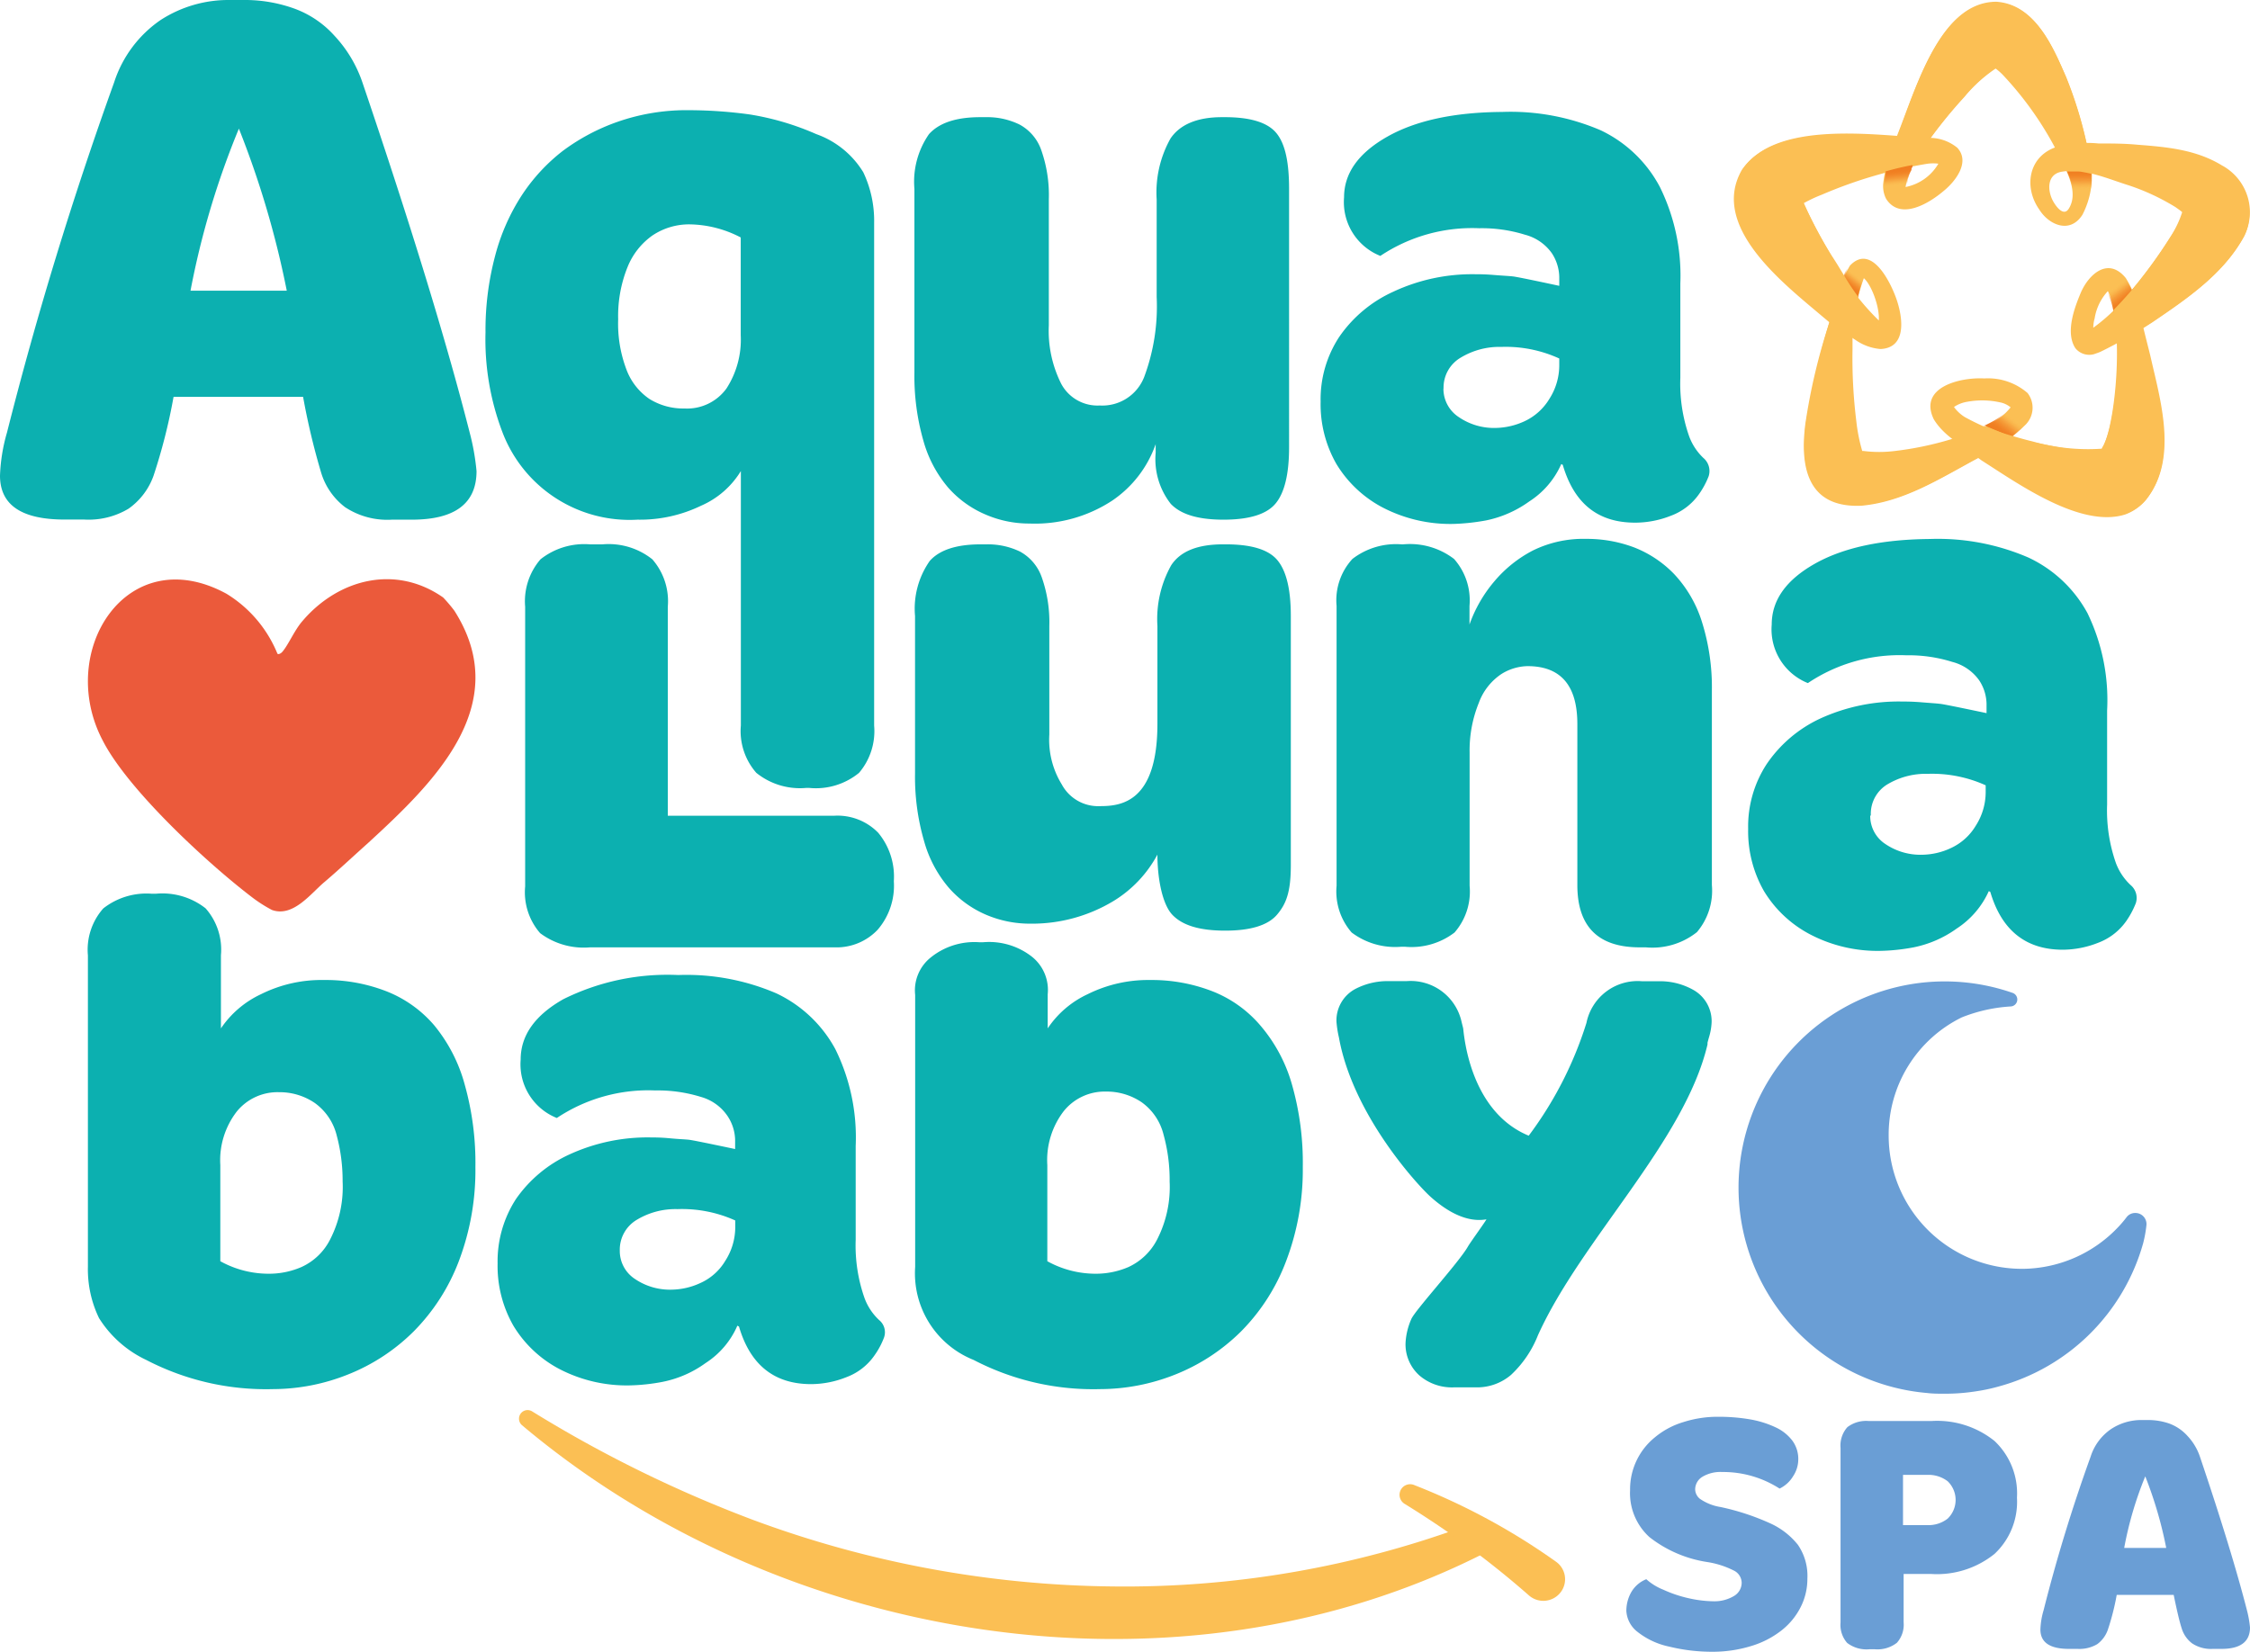 <?xml version="1.0" encoding="UTF-8"?>
<svg xmlns="http://www.w3.org/2000/svg" xmlns:xlink="http://www.w3.org/1999/xlink" viewBox="0 0 180.46 132.5">
  <defs>
    <style>.a{isolation:isolate;}.b{fill:#6a9ed5;}.c{fill:#eb5a3b;}.d{fill:#0cb0b0;}.e{fill:#fbbf54;}.f,.g,.h,.i,.j{mix-blend-mode:color-burn;}.f{fill:url(#a);}.g{fill:url(#b);}.h{fill:url(#c);}.i{fill:url(#d);}.j{fill:url(#e);}</style>
    <linearGradient id="a" x1="152.27" y1="14.88" x2="152.13" y2="13.64" gradientUnits="userSpaceOnUse">
      <stop offset="0" stop-color="#fbbf54" stop-opacity="0"></stop>
      <stop offset="0.1" stop-color="#f9b24a" stop-opacity="0.19"></stop>
      <stop offset="0.23" stop-color="#f7a53f" stop-opacity="0.4"></stop>
      <stop offset="0.35" stop-color="#f59936" stop-opacity="0.59"></stop>
      <stop offset="0.48" stop-color="#f38f2e" stop-opacity="0.74"></stop>
      <stop offset="0.61" stop-color="#f28829" stop-opacity="0.85"></stop>
      <stop offset="0.74" stop-color="#f18224" stop-opacity="0.93"></stop>
      <stop offset="0.87" stop-color="#f07f22" stop-opacity="0.98"></stop>
      <stop offset="1" stop-color="#f07e21"></stop>
    </linearGradient>
    <linearGradient id="b" x1="169.69" y1="22.99" x2="170.54" y2="24.09" xlink:href="#a"></linearGradient>
    <linearGradient id="c" x1="161.3" y1="33.45" x2="160.38" y2="34.65" xlink:href="#a"></linearGradient>
    <linearGradient id="d" x1="166.77" y1="15.21" x2="166.76" y2="13.73" xlink:href="#a"></linearGradient>
    <linearGradient id="e" x1="148.94" y1="22.14" x2="148.27" y2="22.99" xlink:href="#a"></linearGradient>
  </defs>
  <g class="a">
    <path class="b" d="M172.15,98.32a9.94,9.94,0,0,1-.26,1.42,16.54,16.54,0,0,1-11.59,11.49,14.06,14.06,0,0,1-1.71.37,16.16,16.16,0,0,1-2.62.21c-.47,0-.95,0-1.43-.06a16.54,16.54,0,1,1,6.87-32.1.56.56,0,0,1-.12,1.09,12.56,12.56,0,0,0-3.95.88,10.48,10.48,0,0,0-5.86,9.51,10.69,10.69,0,0,0,10.66,10.66h.12a10.65,10.65,0,0,0,7.62-3.34,8.7,8.7,0,0,0,.68-.8.86.86,0,0,1,.69-.34A.89.89,0,0,1,172.15,98.32Z"></path>
    <path class="c" d="M18.16,47.63a10.1,10.1,0,0,1,4.09,4.81c.08.08.24,0,.36-.11.49-.53,1-1.77,1.65-2.51,2.87-3.37,7.46-4.56,11.28-1.89a11.92,11.92,0,0,1,.9,1.06c4.82,7.56-1.66,13.81-6.91,18.63-1.12,1-2.42,2.22-3.52,3.15S23.5,73.61,21.81,73A11.3,11.3,0,0,1,20.24,72c-3.65-2.78-10-8.67-12-12.59C4.47,52.25,10.18,43.29,18.16,47.63Z"></path>
    <path class="d" d="M18.43,0h1.36a11.67,11.67,0,0,1,3.62.62,8,8,0,0,1,3.4,2.23,10.38,10.38,0,0,1,2.26,3.77q5.81,17.13,8.6,28.08a18.73,18.73,0,0,1,.55,3.09q0,3.9-5.19,3.9H31.42a6.14,6.14,0,0,1-3.74-1,5.45,5.45,0,0,1-1.92-2.76,56.08,56.08,0,0,1-1.45-6.09H13.92a45.74,45.74,0,0,1-1.61,6.34,5.5,5.5,0,0,1-2,2.63,6.24,6.24,0,0,1-3.56.87H5.2Q0,41.69,0,38.16A14.13,14.13,0,0,1,.56,34.7Q4.14,20.54,9.15,6.62a9.66,9.66,0,0,1,3.71-5A10,10,0,0,1,18.43,0ZM15.28,23.32H23a74.23,74.23,0,0,0-3.84-13A66.38,66.38,0,0,0,15.28,23.32Z"></path>
    <path class="d" d="M65.47,10.76a7.25,7.25,0,0,1,3.77,3.06,9.07,9.07,0,0,1,.87,4.05V58.21A5.16,5.16,0,0,1,68.9,62a5.46,5.46,0,0,1-4,1.21h-.24a5.57,5.57,0,0,1-4-1.21,5.08,5.08,0,0,1-1.24-3.8V37.79a7,7,0,0,1-3.19,2.78,11.25,11.25,0,0,1-5.1,1.12A10.91,10.91,0,0,1,40.27,34.6a20.89,20.89,0,0,1-1.33-7.94,23.13,23.13,0,0,1,.77-6.13,16.61,16.61,0,0,1,2.17-4.91,14.69,14.69,0,0,1,3.24-3.5,16.39,16.39,0,0,1,4.42-2.35,16.76,16.76,0,0,1,5.73-.93,36.29,36.29,0,0,1,4.85.34A21.7,21.7,0,0,1,65.47,10.76ZM49.58,25.61a10.36,10.36,0,0,0,.65,4A4.94,4.94,0,0,0,52.08,32a5.12,5.12,0,0,0,2.81.77,3.9,3.9,0,0,0,3.38-1.61,7.22,7.22,0,0,0,1.14-4.27V19.05A9.07,9.07,0,0,0,55.33,18a5.27,5.27,0,0,0-3,.89,5.69,5.69,0,0,0-2,2.54A10.47,10.47,0,0,0,49.58,25.61Z"></path>
    <path class="d" d="M78.62,9.4h.49a5.88,5.88,0,0,1,2.66.59,3.71,3.71,0,0,1,1.76,2.1A10.86,10.86,0,0,1,84.12,16V26.1a9.47,9.47,0,0,0,1,4.7,3.3,3.3,0,0,0,3.09,1.73,3.6,3.6,0,0,0,3.56-2.29,16.21,16.21,0,0,0,1-6.43V16a8.85,8.85,0,0,1,1.11-4.89C94.63,10,96,9.4,98,9.4h.24c2.07,0,3.45.43,4.15,1.3s1,2.35,1,4.45V35.87c0,2.15-.36,3.65-1.08,4.52s-2.12,1.3-4.18,1.3-3.43-.43-4.23-1.27a5.82,5.82,0,0,1-1.21-4.11v-.68a9.08,9.08,0,0,1-3.5,4.54A11.29,11.29,0,0,1,82.57,42a8.8,8.8,0,0,1-3.52-.72,8.34,8.34,0,0,1-3-2.16,9.87,9.87,0,0,1-2-3.8,18.77,18.77,0,0,1-.71-5.39V15.15a6.68,6.68,0,0,1,1.17-4.39C75.32,9.86,76.68,9.4,78.62,9.4Z"></path>
    <path class="d" d="M134.77,22.76v7.55a12.76,12.76,0,0,0,.71,4.7,4.57,4.57,0,0,0,1.14,1.73,1.37,1.37,0,0,1,.42,1.47,6.58,6.58,0,0,1-.75,1.4A4.79,4.79,0,0,1,134,41.38a7.8,7.8,0,0,1-2.85.55c-3,0-4.9-1.54-5.81-4.64l-.12-.06a6.84,6.84,0,0,1-2.57,3,9,9,0,0,1-3.46,1.52,17.21,17.21,0,0,1-2.57.28,11.77,11.77,0,0,1-5.75-1.33,9.5,9.5,0,0,1-3.68-3.47,9.63,9.63,0,0,1-1.27-5A9.11,9.11,0,0,1,107.43,27a10.54,10.54,0,0,1,4.3-3.59A14.94,14.94,0,0,1,118.32,22c.29,0,.79,0,1.51.06s1.24.08,1.55.12,1.54.29,3.68.75V22.2a3.62,3.62,0,0,0-.59-1.88,3.82,3.82,0,0,0-2.16-1.49,11.67,11.67,0,0,0-3.68-.52,13.25,13.25,0,0,0-7.92,2.22,4.64,4.64,0,0,1-2.91-4.7q0-2.89,3.44-4.85t9.24-2a18.32,18.32,0,0,1,7.92,1.48A10.43,10.43,0,0,1,133.13,15,16.09,16.09,0,0,1,134.77,22.76Zm-19,8.41A2.71,2.71,0,0,0,117,33.46a5,5,0,0,0,3,.87,5.73,5.73,0,0,0,2.26-.53,4.58,4.58,0,0,0,2-1.79,5,5,0,0,0,.8-2.69v-.56a10.31,10.31,0,0,0-4.64-.93,6,6,0,0,0-3.28.87A2.78,2.78,0,0,0,115.78,31.17Z"></path>
    <path class="d" d="M47.32,43.67h1a5.62,5.62,0,0,1,4,1.2,5.11,5.11,0,0,1,1.24,3.81V65.44H66.93a4.56,4.56,0,0,1,3.5,1.36,5.5,5.5,0,0,1,1.26,3.89,5.42,5.42,0,0,1-1.3,3.9A4.54,4.54,0,0,1,66.93,76H47.32a5.83,5.83,0,0,1-4-1.14,5,5,0,0,1-1.2-3.75V48.68a5.15,5.15,0,0,1,1.23-3.81A5.65,5.65,0,0,1,47.32,43.67Z"></path>
    <path class="d" d="M78.65,43.67h.5a5.91,5.91,0,0,1,2.66.58,3.76,3.76,0,0,1,1.76,2.11,10.8,10.8,0,0,1,.59,3.86v8.71a6.84,6.84,0,0,0,1,4,3.31,3.31,0,0,0,3.09,1.74c1.69,0,4.58-.34,4.58-6.6V50.22a8.83,8.83,0,0,1,1.11-4.88c.74-1.12,2.12-1.67,4.14-1.67h.25q3.09,0,4.14,1.29c.71.87,1.06,2.35,1.06,4.46v20c0,2.14-.37,3.08-1.09,3.94s-2.11,1.3-4.17,1.3-3.43-.42-4.24-1.27-1.2-2.93-1.2-4.83h0a9.75,9.75,0,0,1-3.5,3.71,12.64,12.64,0,0,1-6.71,1.83,8.93,8.93,0,0,1-3.52-.71,8.32,8.32,0,0,1-3-2.17,9.8,9.8,0,0,1-2-3.8,18.41,18.41,0,0,1-.71-5.38V49.42A6.67,6.67,0,0,1,74.57,45C75.35,44.12,76.71,43.67,78.65,43.67Z"></path>
    <path class="d" d="M112.42,43.67h.12a5.82,5.82,0,0,1,4.08,1.17,5,5,0,0,1,1.24,3.77V50.1a11,11,0,0,1,2-3.47,10.13,10.13,0,0,1,3.09-2.47,9.18,9.18,0,0,1,4.27-.93,10.75,10.75,0,0,1,3.83.68,9,9,0,0,1,3.22,2.14,9.92,9.92,0,0,1,2.23,3.83,17.49,17.49,0,0,1,.8,5.54V71a5.13,5.13,0,0,1-1.2,3.78A5.74,5.74,0,0,1,132,76h-.49q-5,0-5-5V58.08c0-3.1-1.34-4.64-4-4.64a4.1,4.1,0,0,0-2.07.62,4.72,4.72,0,0,0-1.83,2.32,10.14,10.14,0,0,0-.74,4V71.06a5,5,0,0,1-1.21,3.75,5.68,5.68,0,0,1-4,1.14h-.25a5.8,5.8,0,0,1-4-1.14,5,5,0,0,1-1.21-3.75V48.61a4.9,4.9,0,0,1,1.27-3.77A5.73,5.73,0,0,1,112.42,43.67Z"></path>
    <path class="d" d="M169,57v7.55a12.73,12.73,0,0,0,.71,4.7A4.69,4.69,0,0,0,170.88,71a1.34,1.34,0,0,1,.42,1.46,6.9,6.9,0,0,1-.75,1.41,4.83,4.83,0,0,1-2.26,1.76,7.8,7.8,0,0,1-2.84.56q-4.45,0-5.82-4.64l-.12-.06a7,7,0,0,1-2.57,3A8.94,8.94,0,0,1,153.48,76a16,16,0,0,1-2.57.28,11.69,11.69,0,0,1-5.75-1.33,9.47,9.47,0,0,1-3.68-3.46,9.68,9.68,0,0,1-1.27-5,9.15,9.15,0,0,1,1.49-5.2A10.58,10.58,0,0,1,146,57.64a15.12,15.12,0,0,1,6.59-1.36c.29,0,.79,0,1.52.06s1.23.09,1.54.13,1.54.29,3.68.74v-.74a3.54,3.54,0,0,0-.59-1.89,3.81,3.81,0,0,0-2.16-1.48,11.66,11.66,0,0,0-3.68-.53A13.18,13.18,0,0,0,145,54.8a4.64,4.64,0,0,1-2.9-4.7q0-2.91,3.43-4.86t9.25-2a18.3,18.3,0,0,1,7.91,1.49,10.4,10.4,0,0,1,4.73,4.45A16,16,0,0,1,169,57Zm-19,8.42a2.68,2.68,0,0,0,1.2,2.28,5,5,0,0,0,3,.87,5.56,5.56,0,0,0,2.26-.53,4.52,4.52,0,0,0,2-1.79,5,5,0,0,0,.8-2.69V63a10.42,10.42,0,0,0-4.64-.92,6,6,0,0,0-3.27.86A2.76,2.76,0,0,0,150.05,65.44Z"></path>
    <path class="d" d="M12.19,71.7h.3a5.6,5.6,0,0,1,4,1.17,5,5,0,0,1,1.23,3.76V82.5a7.91,7.91,0,0,1,3.21-2.74,10.86,10.86,0,0,1,5.05-1.14,13.4,13.4,0,0,1,5,.9,9.7,9.7,0,0,1,3.85,2.74A12.68,12.68,0,0,1,37.27,87a23.23,23.23,0,0,1,.86,6.63,20.58,20.58,0,0,1-1.32,7.52,16.15,16.15,0,0,1-3.64,5.67,15.63,15.63,0,0,1-5.27,3.45,16.26,16.26,0,0,1-6,1.17,20.82,20.82,0,0,1-10.17-2.34,9,9,0,0,1-3.79-3.36,9,9,0,0,1-.89-4.1v-25a5,5,0,0,1,1.23-3.76A5.6,5.6,0,0,1,12.19,71.7Zm5.48,21.77v7.71a8,8,0,0,0,4.13,1,6.52,6.52,0,0,0,2.37-.53,4.8,4.8,0,0,0,2.31-2.22,9.23,9.23,0,0,0,1-4.65A14,14,0,0,0,27,91.07a4.54,4.54,0,0,0-1.76-2.59,5,5,0,0,0-2.87-.86A4.21,4.21,0,0,0,19,89.16,6.39,6.39,0,0,0,17.67,93.47Z"></path>
    <path class="d" d="M68.63,91.93v7.52a12.71,12.71,0,0,0,.71,4.69,4.57,4.57,0,0,0,1.17,1.76,1.26,1.26,0,0,1,.4,1.38,6.18,6.18,0,0,1-.77,1.45,4.74,4.74,0,0,1-2.25,1.75,7.71,7.71,0,0,1-2.83.56q-4.44,0-5.79-4.62l-.13-.07a6.76,6.76,0,0,1-2.55,3,8.79,8.79,0,0,1-3.46,1.51,15.76,15.76,0,0,1-2.55.28,11.72,11.72,0,0,1-5.73-1.32,9.44,9.44,0,0,1-3.67-3.46,9.65,9.65,0,0,1-1.27-5,9.18,9.18,0,0,1,1.48-5.18,10.54,10.54,0,0,1,4.29-3.57,15,15,0,0,1,6.56-1.36c.29,0,.79,0,1.51.07s1.23.08,1.54.12,1.53.29,3.67.74v-.74a3.59,3.59,0,0,0-.59-1.88A3.81,3.81,0,0,0,56.22,88a11.65,11.65,0,0,0-3.67-.52,13.22,13.22,0,0,0-7.89,2.21A4.63,4.63,0,0,1,41.76,85q0-2.9,3.42-4.84a18.75,18.75,0,0,1,9.22-1.94,18.24,18.24,0,0,1,7.89,1.48A10.44,10.44,0,0,1,67,84.17,16,16,0,0,1,68.63,91.93Zm-18.92,8.39a2.68,2.68,0,0,0,1.21,2.28,5,5,0,0,0,3,.86,5.65,5.65,0,0,0,2.25-.53,4.44,4.44,0,0,0,2-1.78,5,5,0,0,0,.8-2.68v-.56A10.39,10.39,0,0,0,54.34,97a6,6,0,0,0-3.27.86A2.78,2.78,0,0,0,49.71,100.32Z"></path>
    <path class="d" d="M78.54,75.59h.31a5.57,5.57,0,0,1,3.94,1.18,3.41,3.41,0,0,1,1.24,3V82.5a7.81,7.81,0,0,1,3.2-2.74,10.89,10.89,0,0,1,5-1.14,13.45,13.45,0,0,1,5,.9,9.7,9.7,0,0,1,3.85,2.74A12.53,12.53,0,0,1,103.62,87a22.87,22.87,0,0,1,.87,6.63,20.58,20.58,0,0,1-1.33,7.52,16,16,0,0,1-3.63,5.67,15.73,15.73,0,0,1-5.27,3.45,16.34,16.34,0,0,1-6,1.17,20.77,20.77,0,0,1-10.17-2.34,7.48,7.48,0,0,1-4.69-7.46V79.82a3.38,3.38,0,0,1,1.24-3A5.57,5.57,0,0,1,78.54,75.59ZM84,93.47v7.71a8,8,0,0,0,4.12,1,6.61,6.61,0,0,0,2.38-.53,4.88,4.88,0,0,0,2.31-2.22,9.24,9.24,0,0,0,1-4.65,13.58,13.58,0,0,0-.49-3.76,4.52,4.52,0,0,0-1.75-2.59,5,5,0,0,0-2.87-.86,4.22,4.22,0,0,0-3.36,1.54A6.44,6.44,0,0,0,84,93.47Z"></path>
    <path class="d" d="M137.28,82a4.78,4.78,0,0,1-.21,1.21c-.07.24-.1.37-.12.44v0l0,.14c-1.84,7.81-10.14,15.66-13.6,23.33a8.75,8.75,0,0,1-2.16,3.18,4.19,4.19,0,0,1-2.68,1h-1.92a4,4,0,0,1-2.73-.94,3.35,3.35,0,0,1-1.13-2.6,5.4,5.4,0,0,1,.46-1.93c.27-.68,3.84-4.58,4.54-5.82.24-.41,1.34-1.91,1.49-2.19-1.65.29-3.26-.72-4.45-1.78-1-.88-6.26-6.56-7.38-12.8a8.48,8.48,0,0,1-.2-1.28,2.86,2.86,0,0,1,1.49-2.61,5.59,5.59,0,0,1,2.75-.64h1.38A4.18,4.18,0,0,1,117.23,82l.12.48c.05.2.39,6.62,5.26,8.63a30,30,0,0,0,4.63-9.05,4.19,4.19,0,0,1,4.47-3.34H133a5.44,5.44,0,0,1,2.77.67A2.88,2.88,0,0,1,137.28,82Z"></path>
    <path class="e" d="M160.12.14c3.11.21,4.54,3.66,5.58,6a33,33,0,0,1,1.81,6.09,6.74,6.74,0,0,1-.49,5c-1,1.57-2.7.81-3.46-.42-1.25-1.77-.89-4.23,1.32-5a9.36,9.36,0,0,1,3.43-.3c1,0,2.07,0,3.12.1,2.32.18,4.69.38,6.78,1.66A4.26,4.26,0,0,1,180,18.93c-1.65,3.07-4.61,5-7.35,6.88a34.4,34.4,0,0,1-4.18,2.41c-.15.07-.35.13-.51.19a1.43,1.43,0,0,1-1.5-.47c-.82-1.23-.1-3.19.4-4.39.62-1.51,2.21-3,3.64-1.24a9.11,9.11,0,0,1,1.22,3.2c.23,1,.49,2,.74,3,.78,3.5,2.29,8.29-.32,11.55a3.81,3.81,0,0,1-1.67,1.16c-3.57,1.11-8.6-2.51-11.47-4.33-1.33-1-3-1.77-3.9-3.25-1.27-2.61,2.18-3.39,4.05-3.28a4.84,4.84,0,0,1,3.47,1.17,1.93,1.93,0,0,1-.13,2.51,13.71,13.71,0,0,1-4.05,2.79c-2.87,1.55-5.73,3.37-9.08,3.68-4.3.2-5-3-4.51-6.6a63.46,63.46,0,0,1,2.7-10.61,7.43,7.43,0,0,1,.83-2c1.75-1.82,3.31,1.43,3.77,2.83s.78,3.77-1.32,3.87a4.07,4.07,0,0,1-2-.72,20.3,20.3,0,0,1-2.63-2c-3-2.56-9-7.16-6.42-11.71,2.66-3.94,10.61-2.73,14.71-2.5a3.52,3.52,0,0,1,2.49.78c1.08,1.16-.18,2.73-1.08,3.46-1.17,1-3.48,2.41-4.62.65a2.27,2.27,0,0,1-.24-1.22,10.59,10.59,0,0,1,.91-3.25C153.44,8,155.3.14,160.12.14Zm0,5.25c.21,0,.32,0,.32-.06s0,0,0,0a.23.23,0,0,1-.12,0,11.65,11.65,0,0,0-2.77,2.45,38,38,0,0,0-3.65,4.65,6.56,6.56,0,0,0-1.08,2.65.28.28,0,0,0-.08-.06s0,0,0,0A3.91,3.91,0,0,0,155.54,13s0,0,0,0a.38.38,0,0,0,.05.15s0,0,0,0a3.35,3.35,0,0,0-1.09,0,36.39,36.39,0,0,0-8.36,2.46,11.66,11.66,0,0,0-2,1c-.06,0-.08.11.14-.13a.93.93,0,0,0,.21-.42c.07-.34-.05-.36.06-.05a34.71,34.71,0,0,0,2.42,4.63,19,19,0,0,0,3.72,5.07c.12.1.29.27.25.28s-.15-.08-.24,0a.24.24,0,0,0-.11.15c.4-.86-.41-3.36-1.21-3.91a.23.23,0,0,0,.14,0c.06,0,.05,0,0,0a16.73,16.73,0,0,0-1,5.89,39.71,39.71,0,0,0,.31,5.82,13.21,13.21,0,0,0,.54,2.56,1.21,1.21,0,0,0-.25-.26.59.59,0,0,0-.17-.12h-.05c-.09,0,.19.15.51.2a10,10,0,0,0,2.5,0,23.26,23.26,0,0,0,7-1.93,5.65,5.65,0,0,0,2.35-1.71s0,.1,0,0a1.88,1.88,0,0,0-.84-.4,6.65,6.65,0,0,0-2.63-.05,2.69,2.69,0,0,0-1.09.43c0-.06,0-.06.06.05a3.16,3.16,0,0,0,.81.74,19.43,19.43,0,0,0,5.4,2c1.81.37,4,.91,5.7.55.08,0,.09-.1,0-.05a1.06,1.06,0,0,0-.42.29c0,.06,0,.09.1,0a2.08,2.08,0,0,0,.44-.68c1.1-2.39,1.6-10.08.2-12.32l.07,0a.33.33,0,0,0,.11,0A4.2,4.2,0,0,0,168,25.54a2.8,2.8,0,0,0-.06,1.3.52.52,0,0,0-.51-.26h0l.05,0a14.42,14.42,0,0,0,3.24-3A38.46,38.46,0,0,0,174.08,19a8.34,8.34,0,0,0,1-2.17,1.1,1.1,0,0,0,.13.54c.07.11.13.13.14.1-.11-.34-.47-.57-.86-.85a17.85,17.85,0,0,0-3.72-1.74c-1.68-.52-3.59-1.4-5.37-1.11-1.24.18-1.22,1.51-.71,2.41.29.5.87,1.21,1.26.52.68-1.14,0-2.58-.56-3.72a27.05,27.05,0,0,0-4.78-7,4.49,4.49,0,0,0-.85-.68c-.12-.07-.22-.1-.23-.07s0,.06.1.09a1.13,1.13,0,0,0,.45.12Z"></path>
    <path class="f" d="M153.39,13.17l0,.2,0,0h0l-.08.16a.25.25,0,0,0,0,.07c0,.06-.05.11-.07.16l-.09.2-.07.19c0,.07-.05.14-.07.2a1.21,1.21,0,0,0,0,.18,2.7,2.7,0,0,0-.08.39l-1.8.21V15h0a1.22,1.22,0,0,1,0-.27,5.14,5.14,0,0,1,.11-.8h0v-.08h0a.27.27,0,0,0-.15-.26l.22,0Z"></path>
    <path class="g" d="M171.65,23.55l-.3.24-.11.08-1.66,1.28-.08-.21h0v0h0a5.23,5.23,0,0,0-.49-1.48l1.52-1,.07.11a1.74,1.74,0,0,1,.11.18l0,0,.09.18a2.53,2.53,0,0,1,.18.37l.32-.38.11.07h0Z"></path>
    <path class="h" d="M162.49,34l0,0h0l-.44.47-.05,0-.27.25a3.92,3.92,0,0,1-.32.25.19.19,0,0,0,.1,0h0l-.12.11-.11-.05h0l-1.78-.75-.34-.14,0,0,0,0a7.9,7.9,0,0,0,1.66-1h0l1.7.85Z"></path>
    <path class="i" d="M167.76,14.48v.18a1,1,0,0,1,0,.18V15l-.12.31-1.38,0h0a5.53,5.53,0,0,0-.47-1.55h.88c.23,0,.46.06.7.1h0l.37.08,0,.32Z"></path>
    <path class="j" d="M149.45,22.33A10.23,10.23,0,0,0,149,23.9h0L147.64,23l-.49-.35c.06,0,.58.17.67-.26l0-.12h0l0,0a4.17,4.17,0,0,1,.32-.72h0l1.18.75h0Z"></path>
    <path class="e" d="M178.21,13.37c-2.09-1.28-4.46-1.49-6.77-1.66-1.06-.06-2.1-.1-3.13-.1l-.94,0a34.1,34.1,0,0,0-1.67-5.41c-1-2.38-2.47-5.83-5.58-6-4.56,0-6.48,7-8,10.77-4.28-.32-10.19-.62-12.42,2.67-2.6,4.55,3.41,9.15,6.42,11.71l.61.51a48.29,48.29,0,0,0-1.93,8.12c-.46,3.57.21,6.79,4.51,6.59,3.35-.31,6.21-2.13,9.08-3.68l.27-.15.29.21c2.87,1.82,7.9,5.44,11.48,4.33a3.9,3.9,0,0,0,1.66-1.15c2.61-3.27,1.1-8.07.32-11.56-.19-.75-.38-1.48-.56-2.22l.76-.48C175.37,24,178.32,22,180,18.93A4.26,4.26,0,0,0,178.21,13.37ZM174.09,19A39.79,39.79,0,0,1,171,23.24l-.3.35c-.39.44-.79.88-1.21,1.3a16.91,16.91,0,0,1,.29,2.66c.09,3-.36,6.57-1,8.06a3.44,3.44,0,0,1-.21.39l0,0-.06,0a16.3,16.3,0,0,1-5.5-.59c-.51-.12-1-.26-1.55-.42a17.64,17.64,0,0,1-2.31-.82l-.21.11a17.86,17.86,0,0,1-2.27.9,25.82,25.82,0,0,1-4.7,1,10,10,0,0,1-2.5,0l-.11,0a13.57,13.57,0,0,1-.47-2.35,41.21,41.21,0,0,1-.31-5.83c0-.32,0-.64,0-1a20.82,20.82,0,0,1,.42-3.24,18.83,18.83,0,0,1-1.09-1.65c-.33-.53-.64-1.07-1-1.59a40.31,40.31,0,0,1-2.31-4.34c.48-.25,1-.46,1.52-.67a50.21,50.21,0,0,1,5-1.73c.74-.21,1.5-.4,2.27-.54.16-.31.33-.61.5-.88q.45-.7,1-1.38a39.58,39.58,0,0,1,2.68-3.27,12.6,12.6,0,0,1,2.63-2.37c.16.14.34.29.51.46a26.4,26.4,0,0,1,4.26,6c.18.34.36.69.52,1s.24.49.35.75a6.58,6.58,0,0,1,2,.18c1,.25,2.1.67,3.07,1a17.85,17.85,0,0,1,3.72,1.74c.19.14.38.27.54.4A9.58,9.58,0,0,1,174.09,19Z"></path>
    <path class="b" d="M144.23,117.08a2.45,2.45,0,0,1-.41,1.34,2.56,2.56,0,0,1-1.09,1,8.37,8.37,0,0,0-4.6-1.33,2.82,2.82,0,0,0-1.6.39,1.19,1.19,0,0,0-.57,1,1,1,0,0,0,.38.76,4,4,0,0,0,1.66.66,19.32,19.32,0,0,1,3.94,1.29,6,6,0,0,1,2.26,1.74,4.4,4.4,0,0,1,.76,2.71,5,5,0,0,1-.54,2.29,5.56,5.56,0,0,1-1.55,1.88,7.35,7.35,0,0,1-2.45,1.25,10.43,10.43,0,0,1-3.13.45,14.32,14.32,0,0,1-3.4-.41,6.1,6.1,0,0,1-2.56-1.19,2.28,2.28,0,0,1-.89-1.69,3.06,3.06,0,0,1,.35-1.41,2.43,2.43,0,0,1,1.25-1.12,4.52,4.52,0,0,0,1.36.84,10.16,10.16,0,0,0,2.1.7,9.56,9.56,0,0,0,1.9.23,3.06,3.06,0,0,0,1.65-.41,1.24,1.24,0,0,0,.64-1.06,1.11,1.11,0,0,0-.64-1,7.13,7.13,0,0,0-2.14-.68,9.93,9.93,0,0,1-4.62-2,4.76,4.76,0,0,1-1.55-3.77,5.36,5.36,0,0,1,2-4.24,6.44,6.44,0,0,1,2.26-1.21,9,9,0,0,1,2.87-.43,14.74,14.74,0,0,1,2.57.22,8,8,0,0,1,2,.64,3.55,3.55,0,0,1,1.32,1.06A2.48,2.48,0,0,1,144.23,117.08Z"></path>
    <path class="b" d="M149.89,114h5a7.35,7.35,0,0,1,5.08,1.6,5.78,5.78,0,0,1,1.8,4.55,5.72,5.72,0,0,1-1.8,4.51,7.36,7.36,0,0,1-5.08,1.61h-2.21v3.89a2.18,2.18,0,0,1-.54,1.63,2.53,2.53,0,0,1-1.77.52h-.43a2.55,2.55,0,0,1-1.79-.51,2.18,2.18,0,0,1-.53-1.64v-14a2.21,2.21,0,0,1,.55-1.67A2.48,2.48,0,0,1,149.89,114Zm2.74,8.35h1.94a2.48,2.48,0,0,0,1.64-.52,2.08,2.08,0,0,0,0-3,2.53,2.53,0,0,0-1.64-.51h-1.94Z"></path>
    <path class="b" d="M171.76,113.92h.6a5.2,5.2,0,0,1,1.59.27,3.65,3.65,0,0,1,1.49,1,4.53,4.53,0,0,1,1,1.66q2.55,7.55,3.78,12.35a8.47,8.47,0,0,1,.24,1.36c0,1.14-.76,1.72-2.28,1.72h-.71a2.72,2.72,0,0,1-1.65-.44,2.38,2.38,0,0,1-.84-1.21c-.17-.52-.38-1.41-.64-2.68h-4.57a19.67,19.67,0,0,1-.71,2.79,2.42,2.42,0,0,1-.85,1.16,2.8,2.8,0,0,1-1.57.38h-.7c-1.53,0-2.29-.52-2.29-1.55a6,6,0,0,1,.25-1.53q1.57-6.23,3.78-12.35a4.22,4.22,0,0,1,1.63-2.2A4.39,4.39,0,0,1,171.76,113.92Zm-1.39,10.26h3.37a32.66,32.66,0,0,0-1.68-5.74A28.72,28.72,0,0,0,170.37,124.18Z"></path>
    <path class="e" d="M119,124.63c-24.63,12.48-56.3,7.27-77.14-10.3a.69.69,0,0,1,.81-1.11,102.11,102.11,0,0,0,17.75,8.72,85.31,85.31,0,0,0,28.75,5.33,79.28,79.28,0,0,0,28.78-5,1.29,1.29,0,0,1,1,2.35Z"></path>
    <path class="e" d="M113.46,119.15a52.59,52.59,0,0,1,11.33,6.13,1.72,1.72,0,0,1,.41,2.42,1.75,1.75,0,0,1-2.55.31,71.78,71.78,0,0,0-7.33-5.65c-.86-.58-1.73-1.14-2.62-1.69a.85.85,0,0,1,.76-1.52Z"></path>
  </g>
</svg>
